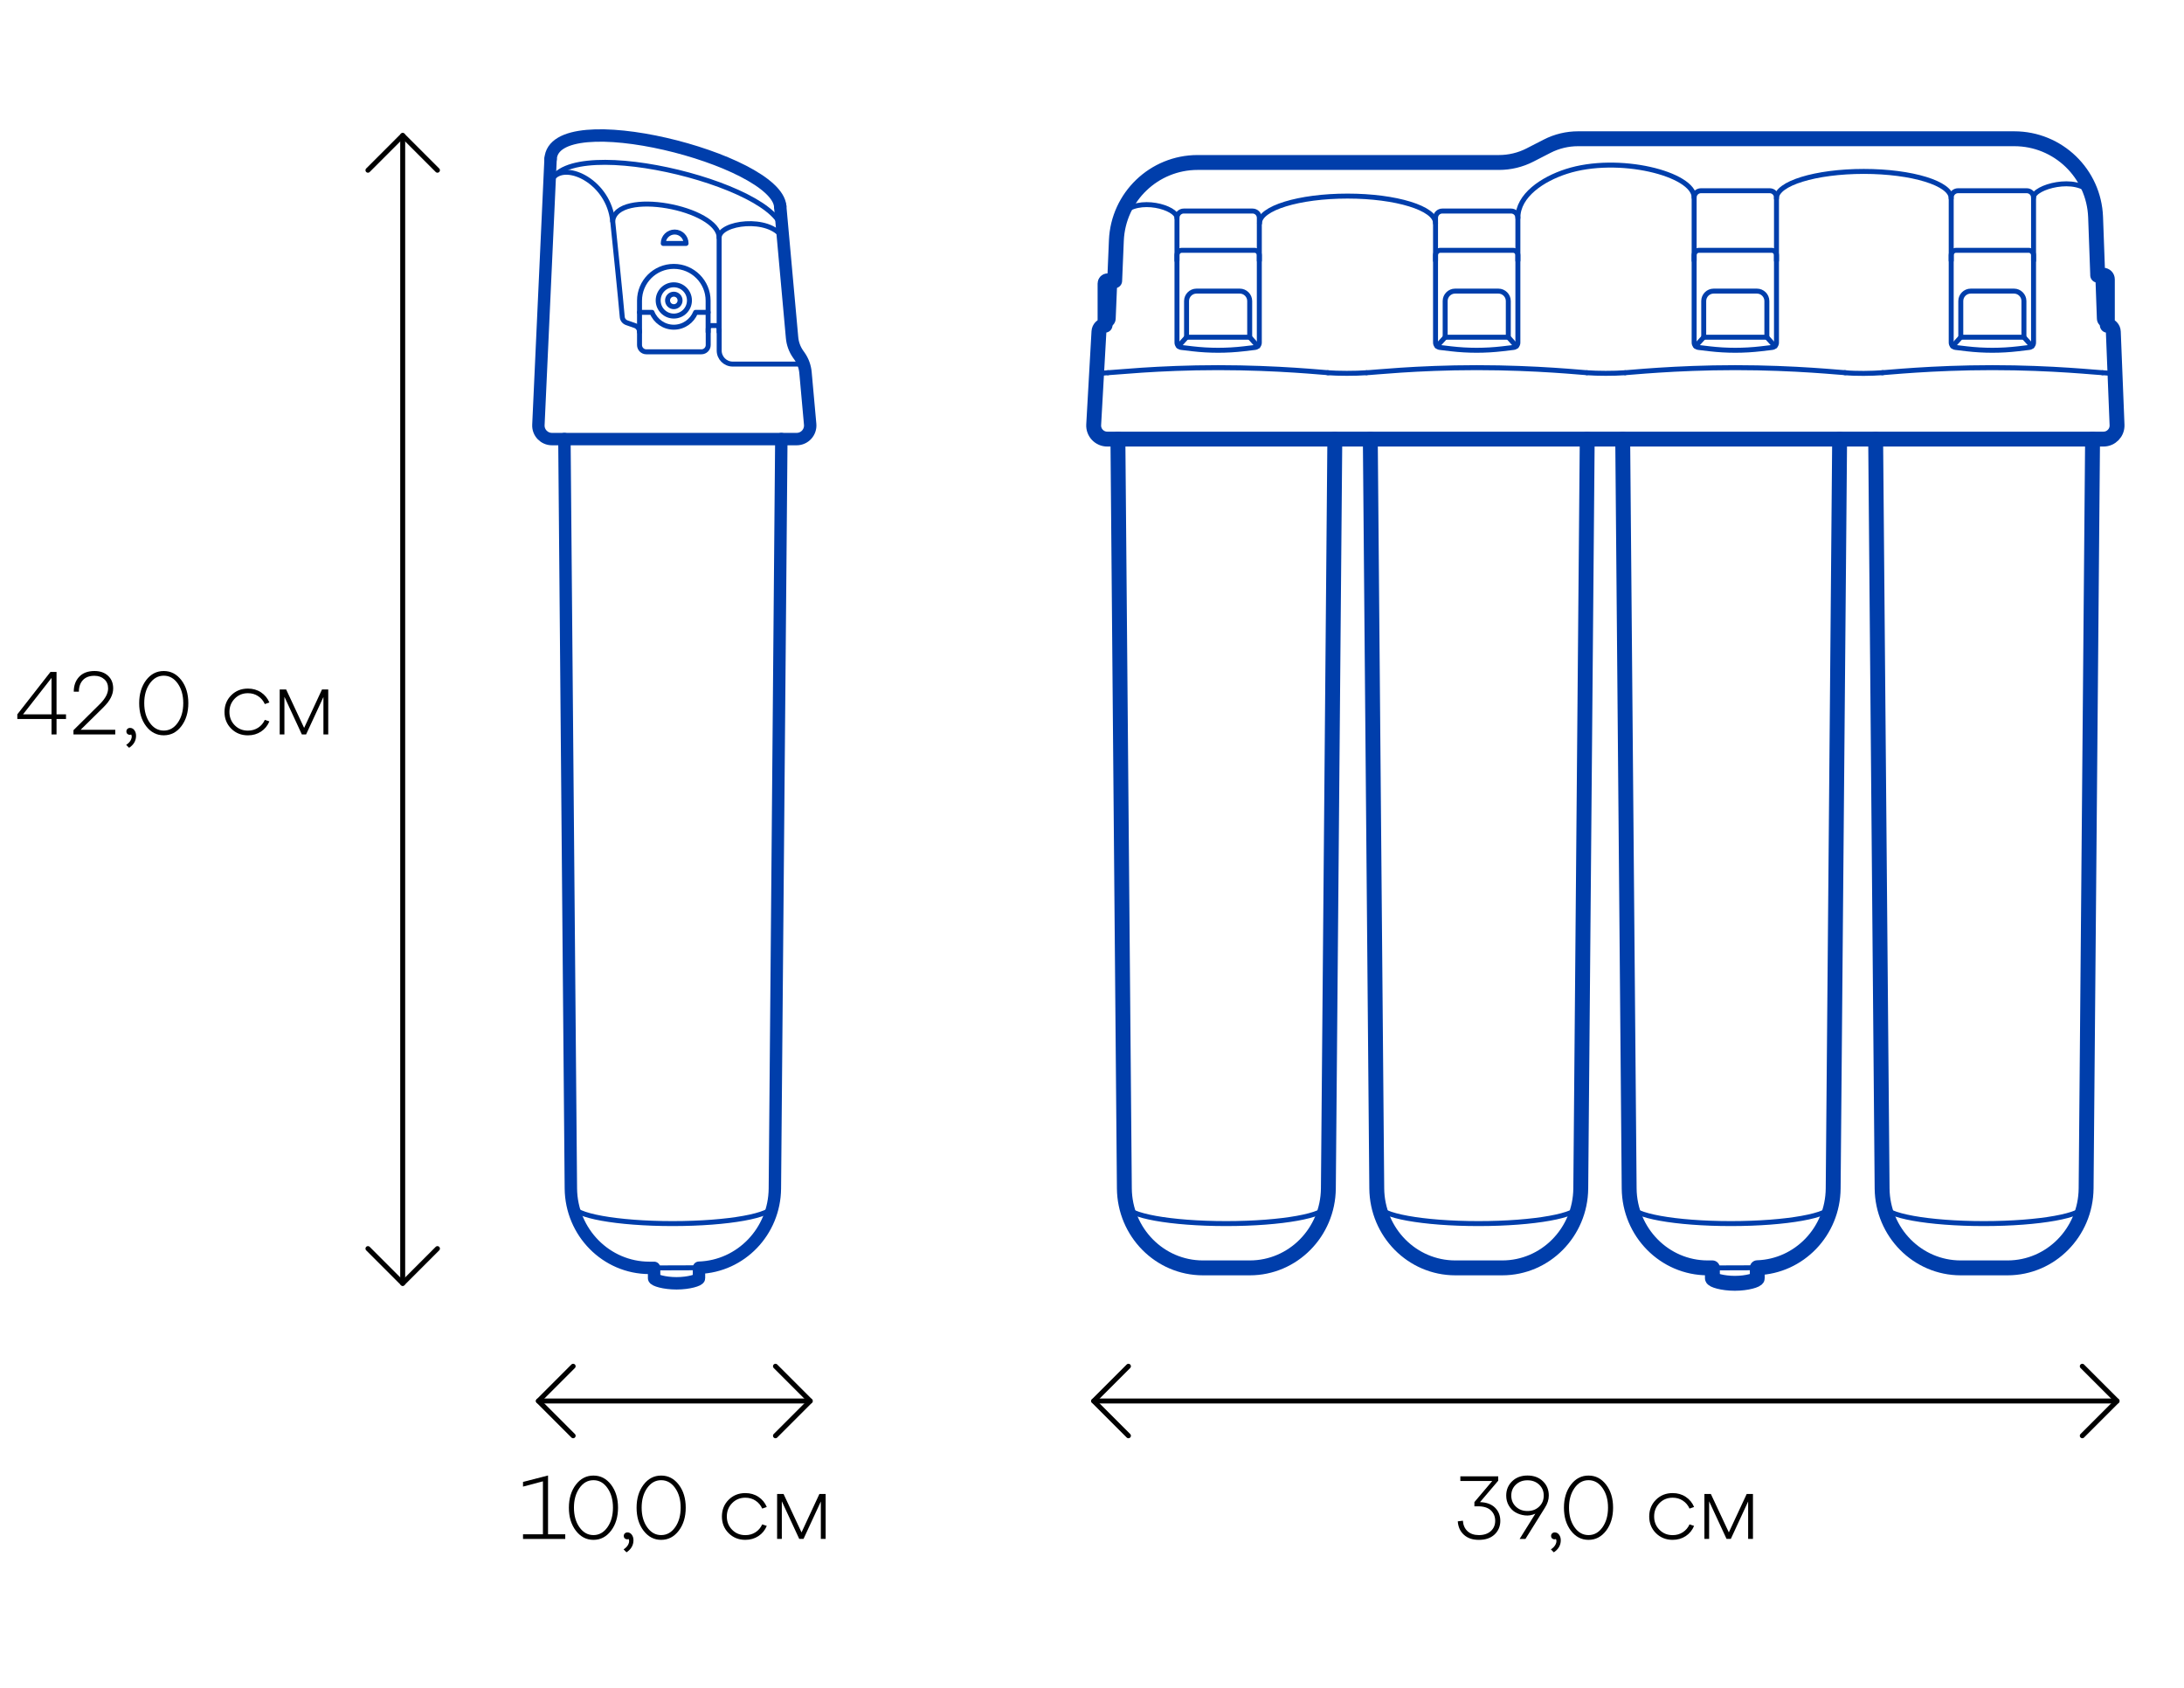 <?xml version="1.0" encoding="UTF-8"?><svg id="DWM_OSMO" xmlns="http://www.w3.org/2000/svg" viewBox="0 0 440 340"><defs><style>.cls-1{stroke-width:0px;}.cls-2{stroke:#000;}.cls-2,.cls-3,.cls-4,.cls-5{fill:none;stroke-linecap:round;stroke-linejoin:round;}.cls-3{stroke-width:2.5px;}.cls-3,.cls-4,.cls-5{stroke:#003eab;}.cls-5{stroke-width:3px;}</style></defs><path class="cls-4" d="m419.89,242.85c0,2-9,3.63-20.2,3.63s-20.12-1.62-20.12-3.63"/><path class="cls-5" d="m421.58,88.45l-1.3,150.95c-.08,8.86-7.14,16-15.82,16h-9.46c-8.68,0-15.74-7.14-15.82-16l-1.3-150.95"/><path class="cls-4" d="m368.93,242.85c0,2-9,3.63-20.2,3.63s-20.12-1.62-20.12-3.63"/><path class="cls-4" d="m318.08,242.85c0,2-9,3.63-20.2,3.63s-20.12-1.62-20.12-3.63"/><path class="cls-5" d="m319.77,88.45l-1.3,150.95c-.08,8.86-7.14,16-15.82,16h-9.46c-8.68,0-15.74-7.14-15.82-16l-1.3-150.95"/><path class="cls-4" d="m267.23,242.85c0,2-9,3.63-20.2,3.63s-20.12-1.62-20.12-3.63"/><path class="cls-5" d="m268.92,88.45l-1.3,150.95c-.08,8.86-7.14,16-15.82,16h-9.46c-8.68,0-15.74-7.14-15.82-16l-1.3-150.95"/><path class="cls-5" d="m326.92,88.45l1.3,150.95c.08,8.86,7.14,16,15.82,16h.95v2.09c0,.38,2.02,1.02,4.52,1.02s4.52-.65,4.52-1.02v-2.12c8.44-.28,15.22-7.29,15.29-15.97l1.3-150.95"/><line class="cls-4" x1="344.99" y1="255.41" x2="354.03" y2="255.38"/><path class="cls-5" d="m424.55,65.52c.66.07,1.19.62,1.21,1.3l.75,18.79c.06,1.55-1.18,2.84-2.73,2.84h-200.71c-1.57,0-2.82-1.32-2.73-2.89l1.06-18.77c.04-.68.57-1.22,1.23-1.28h0v-8.41c0-.3.24-.54.54-.54h1.4s.34-8.12.34-8.12c.37-8.78,7.59-15.71,16.37-15.71h60.72c2.16,0,4.3-.51,6.23-1.5l3.47-1.78c1.93-.99,4.06-1.5,6.23-1.5h87.88c8.82,0,16.06,6.98,16.38,15.79l.42,11.53v.17h1.13c.45,0,.82.37.82.82v9.24h0Z"/><path class="cls-4" d="m224.58,56.56h-1.13c-.45,0-.82.09-.82.54v8.41"/><path class="cls-4" d="m422.61,55.45h1.13c.45,0,.82.09.82.54v9.52"/><path class="cls-4" d="m222.9,65.51h-.13c-.72,0-1.32.57-1.36,1.29l-1.06,18.77c-.09,1.57,1.16,2.89,2.73,2.89h200.71c1.55,0,2.79-1.29,2.73-2.84l-.75-18.79c-.03-.73-.63-1.31-1.36-1.31h-.1c-.73,0-1.34-.58-1.36-1.32l-.74-20.45c-.32-8.81-7.56-15.79-16.38-15.79h-87.88c-2.16,0-4.3.51-6.23,1.5l-3.47,1.78c-1.93.99-4.06,1.5-6.23,1.5h-60.72c-8.79,0-16.01,6.93-16.37,15.71l-.66,15.76c-.03.73-.63,1.31-1.36,1.31Z"/><path class="cls-4" d="m223.22,75.08c.91,0,9.94-1.02,22.19-1.02s21.57,1.02,22.19,1.02"/><path class="cls-4" d="m275.31,75.08c.97,0,9.94-1.02,22.19-1.02s21.63,1.02,22.19,1.02"/><path class="cls-4" d="m379.2,75.08c.59,0,9.94-1.02,22.19-1.02s21.36,1.02,22.19,1.02"/><path class="cls-4" d="m327.41,75.08c.6,0,9.94-1.02,22.19-1.02s21.48,1.02,22.19,1.02"/><path class="cls-4" d="m252.84,69.99l-2.27.27c-3.43.4-6.89.4-10.32,0l-2.27-.27c-.49-.06-.86-.48-.86-.97v-17.62c0-.54.44-.98.98-.98h14.63c.54,0,.98.44.98.98v17.62c0,.5-.37.91-.86.97Z"/><path class="cls-4" d="m241.05,58.64h8.72c1.1,0,2,.9,2,2v7.29h-12.72v-7.29c0-1.1.9-2,2-2Z"/><line class="cls-4" x1="239.05" y1="67.93" x2="237.43" y2="69.73"/><line class="cls-4" x1="251.77" y1="67.93" x2="253.4" y2="69.73"/><path class="cls-4" d="m304.93,69.99l-2.27.27c-3.43.4-6.89.4-10.32,0l-2.27-.27c-.49-.06-.86-.48-.86-.97v-17.62c0-.54.44-.98.98-.98h14.63c.54,0,.98.44.98.98v17.62c0,.5-.37.91-.86.97Z"/><path class="cls-4" d="m293.15,58.64h8.72c1.1,0,2,.9,2,2v7.29h-12.72v-7.29c0-1.1.9-2,2-2Z"/><line class="cls-4" x1="291.15" y1="67.93" x2="289.52" y2="69.73"/><line class="cls-4" x1="303.87" y1="67.93" x2="305.49" y2="69.73"/><path class="cls-4" d="m357.03,69.99l-2.27.27c-3.43.4-6.89.4-10.32,0l-2.27-.27c-.49-.06-.86-.48-.86-.97v-17.62c0-.54.44-.98.98-.98h14.63c.54,0,.98.44.98.98v17.62c0,.5-.37.91-.86.97Z"/><path class="cls-4" d="m345.24,58.64h8.72c1.1,0,2,.9,2,2v7.29h-12.72v-7.29c0-1.1.9-2,2-2Z"/><line class="cls-4" x1="343.24" y1="67.93" x2="341.61" y2="69.73"/><line class="cls-4" x1="355.96" y1="67.93" x2="357.59" y2="69.73"/><path class="cls-4" d="m408.82,69.99l-2.27.27c-3.43.4-6.89.4-10.32,0l-2.27-.27c-.49-.06-.86-.48-.86-.97v-17.62c0-.54.44-.98.98-.98h14.63c.54,0,.98.44.98.98v17.62c0,.5-.37.91-.86.97Z"/><path class="cls-4" d="m397.03,58.64h8.72c1.1,0,2,.9,2,2v7.29h-12.72v-7.29c0-1.1.9-2,2-2Z"/><line class="cls-4" x1="395.03" y1="67.93" x2="393.4" y2="69.73"/><line class="cls-4" x1="407.75" y1="67.93" x2="409.37" y2="69.73"/><path class="cls-4" d="m237.12,52.49v-8.61c0-.75.61-1.37,1.37-1.37h13.85c.75,0,1.37.61,1.37,1.37v8.61"/><path class="cls-4" d="m289.21,52.49v-8.61c0-.75.61-1.37,1.37-1.37h13.85c.75,0,1.37.61,1.37,1.37v8.61"/><path class="cls-4" d="m341.31,52.49v-12.7c0-.75.61-1.37,1.37-1.37h13.85c.75,0,1.37.61,1.37,1.37v12.7"/><path class="cls-4" d="m393.1,52.49v-12.7c0-.75.61-1.37,1.37-1.37h13.85c.75,0,1.37.61,1.37,1.37v12.7"/><path class="cls-4" d="m253.75,44.96c0-3.02,7.94-5.46,17.73-5.46s17.73,2.45,17.73,5.46"/><path class="cls-4" d="m357.89,39.95c0-2.99,7.88-5.42,17.6-5.42s17.6,2.43,17.6,5.42"/><path class="cls-4" d="m226.07,43.06c3.27-3.56,11.05-1.22,11.05.83"/><path class="cls-4" d="m421.31,39c-2.98-3.81-11.63-1.29-11.63.76"/><path class="cls-4" d="m267.46,75.08c2.08.16,5.61.17,7.85,0"/><path class="cls-4" d="m319.7,75.08c2.08.16,5.47.17,7.71,0"/><path class="cls-4" d="m371.65,75.07c2.18.22,5.45.17,7.69,0"/><path class="cls-4" d="m423.58,75.08c.6.05,1.67.14,2.51.09"/><path class="cls-4" d="m223.22,75.08c-.6.05-1.38.14-2.23.09"/><path class="cls-4" d="m305.8,43.89c0-4.55,5.01-7.82,9.75-9.35,10.47-3.39,25.76.48,25.76,5.26"/><path class="cls-4" d="m155.72,242.85c0,2-9,3.63-20.2,3.63s-20.12-1.62-20.12-3.63"/><path class="cls-3" d="m113.71,88.45l1.3,150.95c.08,8.86,7.14,16,15.82,16h.95v2.09c0,.38,2.02,1.02,4.52,1.02s4.52-.65,4.52-1.02v-2.12c8.44-.28,15.22-7.29,15.29-15.97l1.3-150.95"/><line class="cls-4" x1="131.78" y1="255.41" x2="140.81" y2="255.38"/><path class="cls-4" d="m110.92,32.06l-2.45,53.54c-.07,1.55,1.17,2.85,2.73,2.85h49.3c1.61,0,2.86-1.38,2.72-2.98l-.94-10.42c-.11-1.19-.52-2.33-1.21-3.31l-.29-.41c-.69-.99-1.11-2.15-1.21-3.36l-2.39-26.43"/><path class="cls-4" d="m157.61,46.62c-.2-9.57-46.01-20.66-46.94-8.73"/><path class="cls-4" d="m157.19,41.56c-.78-9.5-45.67-20.89-46.27-9.5"/><path class="cls-4" d="m111.52,35.7c2.72-2.99,11.09.93,11.92,8.86.34,3.29,1.6,15.49,1.92,19.28.04.54.4.99.91,1.17l1.66.58c.55.19.91.71.91,1.29v2.62c0,.75.61,1.37,1.37,1.37h11.1c.75,0,1.37-.61,1.37-1.37v-3.24c0-.38.31-.68.68-.68h.85c.38,0,.68.31.68.68v4.35c0,1.51,1.22,2.73,2.73,2.73h14.29"/><path class="cls-4" d="m123.43,44.55c.71-6.64,21.45-2.66,21.45,3.34v18.98"/><path class="cls-4" d="m144.88,47.89c0-3.07,10.1-4.44,12.83,0"/><path class="cls-4" d="m135.92,46.74c-1.27,0-2.3,1.03-2.3,2.3h4.6c0-1.27-1.03-2.3-2.3-2.3Z"/><path class="cls-4" d="m128.84,66.88v-6.31c0-3.82,3.1-6.91,6.91-6.91s6.91,3.1,6.91,6.91v6.31"/><path class="cls-4" d="m142.66,62.92h-2.52c-.7,1.75-2.4,2.99-4.39,2.99s-3.7-1.24-4.39-2.99h-2.52"/><path class="cls-4" d="m138.9,60.52c0,1.74-1.41,3.15-3.15,3.15s-3.15-1.41-3.15-3.15,1.41-3.15,3.15-3.15,3.15,1.41,3.15,3.15Z"/><path class="cls-4" d="m137.01,60.52c0,.69-.56,1.26-1.26,1.26s-1.26-.56-1.26-1.26.56-1.26,1.26-1.26,1.26.56,1.26,1.26Z"/><path class="cls-3" d="m110.92,32.06l-2.45,53.54c-.07,1.55,1.17,2.85,2.73,2.85h49.3c1.61,0,2.86-1.38,2.72-2.98l-.94-10.42c-.11-1.19-.52-2.33-1.21-3.31l-.29-.41c-.69-.99-1.11-2.15-1.21-3.36l-2.39-26.43"/><path class="cls-3" d="m157.19,41.56c-.78-9.5-45.67-20.89-46.27-9.5"/><line class="cls-2" x1="81.13" y1="27.29" x2="81.13" y2="258.52"/><line class="cls-2" x1="163.23" y1="282.22" x2="108.47" y2="282.22"/><line class="cls-2" x1="426.51" y1="282.22" x2="220.34" y2="282.22"/><polyline class="cls-2" points="74.13 34.29 81.13 27.29 88.13 34.29"/><polyline class="cls-2" points="88.13 251.52 81.13 258.52 74.13 251.52"/><polyline class="cls-2" points="156.23 275.22 163.23 282.22 156.23 289.22"/><polyline class="cls-2" points="115.47 289.22 108.47 282.22 115.47 275.22"/><polyline class="cls-2" points="419.51 275.22 426.51 282.22 419.51 289.22"/><polyline class="cls-2" points="227.34 289.22 220.34 282.22 227.34 275.22"/><path class="cls-1" d="m110.41,297.23v11.84h3.47v.94h-8.51v-.94h4.01v-10.67l-4.01,1.06v-.94l5.04-1.3Z"/><path class="cls-1" d="m116.01,308.34c-.94-1.23-1.4-2.77-1.4-4.63s.47-3.4,1.4-4.63c.94-1.23,2.12-1.84,3.55-1.84s2.61.61,3.55,1.84,1.4,2.78,1.4,4.63-.47,3.41-1.4,4.63c-.94,1.23-2.12,1.85-3.55,1.85s-2.61-.62-3.55-1.85Zm.73-8.59c-.74,1.05-1.11,2.37-1.11,3.95s.37,2.9,1.11,3.95c.74,1.05,1.68,1.58,2.82,1.58s2.08-.53,2.82-1.58,1.11-2.37,1.11-3.95-.37-2.9-1.11-3.95c-.74-1.05-1.68-1.58-2.82-1.58s-2.08.53-2.82,1.58Z"/><path class="cls-1" d="m126.4,308.69c.36,0,.65.15.88.46.23.31.34.68.34,1.12,0,1-.47,1.81-1.4,2.43l-.59-.59c.49-.32.82-.69.99-1.1.17-.41.17-.74.02-.99-.22.1-.43.08-.65-.04-.22-.12-.32-.32-.32-.59,0-.2.07-.37.21-.5.14-.13.31-.2.53-.2Z"/><path class="cls-1" d="m129.65,308.34c-.94-1.23-1.4-2.77-1.4-4.63s.47-3.4,1.4-4.63c.94-1.23,2.12-1.84,3.55-1.84s2.61.61,3.55,1.84,1.4,2.78,1.4,4.63-.47,3.41-1.4,4.63c-.94,1.23-2.12,1.85-3.55,1.85s-2.61-.62-3.55-1.85Zm.73-8.59c-.74,1.05-1.11,2.37-1.11,3.95s.37,2.9,1.11,3.95c.74,1.05,1.68,1.58,2.82,1.58s2.08-.53,2.82-1.58,1.11-2.37,1.11-3.95-.37-2.9-1.11-3.95c-.74-1.05-1.68-1.58-2.82-1.58s-2.08.53-2.82,1.58Z"/><path class="cls-1" d="m145.44,305.49c0-1.34.45-2.47,1.35-3.37s2.02-1.35,3.37-1.35c1,0,1.87.25,2.64.76s1.32,1.19,1.68,2.04l-.92.32c-.3-.67-.75-1.21-1.35-1.6-.6-.4-1.28-.59-2.05-.59-1.06,0-1.94.36-2.66,1.09-.71.73-1.07,1.62-1.07,2.69s.36,1.96,1.07,2.68,1.6,1.08,2.66,1.08c.77,0,1.45-.19,2.05-.58.6-.39,1.05-.92,1.35-1.59l.92.31c-.36.86-.92,1.55-1.68,2.05-.76.5-1.64.76-2.64.76-1.34,0-2.47-.45-3.37-1.35-.9-.9-1.35-2.02-1.35-3.35Z"/><path class="cls-1" d="m166.34,300.95v9.05h-.97v-7.54l-3.49,7.54h-.86l-3.51-7.58v7.58h-.95v-9.05h1.3l3.62,7.74,3.6-7.74h1.28Z"/><path class="cls-1" d="m301.84,298.27l-3.67,4.32c1.3.04,2.3.41,3.02,1.11.71.7,1.07,1.59,1.07,2.67s-.39,2.02-1.16,2.74c-.77.72-1.82,1.08-3.14,1.08s-2.27-.34-3.02-1.01c-.75-.67-1.17-1.58-1.25-2.72l1.03-.13c.06.89.37,1.59.94,2.12.56.52,1.33.78,2.3.78s1.81-.27,2.39-.81c.59-.54.88-1.23.88-2.07s-.29-1.55-.87-2.1c-.58-.55-1.46-.82-2.62-.82h-.7v-.85l3.6-4.25h-6.43v-.94h7.63v.86Z"/><path class="cls-1" d="m307.73,297.23c1.27,0,2.31.38,3.1,1.14.8.76,1.2,1.73,1.2,2.89,0,.83-.26,1.65-.79,2.47l-3.92,6.28h-1.17l3.17-5.09c-.71.31-1.41.43-2.11.34-.7-.08-1.32-.29-1.88-.6-.56-.32-1.01-.78-1.36-1.38-.35-.6-.52-1.27-.52-2.02,0-1.15.4-2.11,1.2-2.88.8-.77,1.83-1.15,3.09-1.15Zm0,7.15c.95,0,1.73-.29,2.35-.88.62-.59.93-1.33.93-2.23s-.31-1.62-.93-2.21c-.62-.58-1.4-.87-2.35-.87s-1.71.29-2.33.87c-.62.58-.93,1.32-.93,2.21s.31,1.64.93,2.23,1.4.88,2.33.88Z"/><path class="cls-1" d="m313.22,308.69c.36,0,.65.15.88.46.23.31.34.68.34,1.12,0,1-.47,1.81-1.4,2.43l-.59-.59c.49-.32.82-.69.99-1.1.17-.41.17-.74.02-.99-.22.1-.43.08-.65-.04-.22-.12-.32-.32-.32-.59,0-.2.07-.37.21-.5.14-.13.31-.2.53-.2Z"/><path class="cls-1" d="m316.48,308.34c-.94-1.23-1.4-2.77-1.4-4.63s.47-3.4,1.4-4.63c.94-1.23,2.12-1.84,3.55-1.84s2.61.61,3.55,1.84,1.4,2.78,1.4,4.63-.47,3.41-1.4,4.63c-.94,1.23-2.12,1.85-3.55,1.85s-2.61-.62-3.55-1.85Zm.73-8.59c-.74,1.05-1.11,2.37-1.11,3.95s.37,2.9,1.11,3.95c.74,1.05,1.68,1.58,2.82,1.58s2.08-.53,2.82-1.58,1.11-2.37,1.11-3.95-.37-2.9-1.11-3.95c-.74-1.05-1.68-1.58-2.82-1.58s-2.08.53-2.82,1.58Z"/><path class="cls-1" d="m332.26,305.49c0-1.34.45-2.47,1.35-3.37s2.02-1.35,3.37-1.35c1,0,1.87.25,2.64.76s1.32,1.19,1.68,2.04l-.92.32c-.3-.67-.75-1.21-1.35-1.6-.6-.4-1.28-.59-2.05-.59-1.06,0-1.94.36-2.66,1.09-.71.73-1.07,1.62-1.07,2.69s.36,1.96,1.07,2.68,1.6,1.08,2.66,1.08c.77,0,1.45-.19,2.05-.58.6-.39,1.05-.92,1.35-1.59l.92.31c-.36.86-.92,1.55-1.68,2.05-.76.5-1.64.76-2.64.76-1.34,0-2.47-.45-3.37-1.35-.9-.9-1.35-2.02-1.35-3.35Z"/><path class="cls-1" d="m353.16,300.95v9.05h-.97v-7.54l-3.49,7.54h-.86l-3.51-7.58v7.58h-.95v-9.05h1.3l3.62,7.74,3.6-7.74h1.28Z"/><path class="cls-1" d="m11.39,135.35v8.55h1.91v.94h-1.91v3.11h-1.01v-3.11H3.49v-.94l6.68-8.55h1.22Zm-1.01,1.21l-5.74,7.34h5.74v-7.34Z"/><path class="cls-1" d="m20.88,142.44l-4.64,4.57h6.98v.94h-8.42v-.86l5.4-5.35c1.06-1.08,1.58-2.1,1.58-3.06,0-.77-.25-1.39-.77-1.85s-1.17-.7-1.99-.7c-1.01,0-1.78.29-2.32.87s-.81,1.36-.81,2.33h-1.03c0-1.24.37-2.24,1.1-3.01.73-.77,1.76-1.15,3.08-1.15,1.13,0,2.04.32,2.73.96.69.64,1.03,1.49,1.03,2.55,0,1.25-.64,2.5-1.93,3.76Z"/><path class="cls-1" d="m26.19,146.63c.36,0,.65.15.88.46.23.31.34.68.34,1.12,0,1-.47,1.81-1.4,2.43l-.59-.59c.49-.32.82-.69.99-1.1s.17-.74.02-.99c-.22.1-.43.08-.65-.04-.22-.12-.32-.32-.32-.59,0-.2.07-.37.21-.5.14-.13.31-.2.53-.2Z"/><path class="cls-1" d="m29.44,146.28c-.94-1.23-1.4-2.78-1.4-4.63s.47-3.41,1.4-4.64c.94-1.23,2.12-1.84,3.55-1.84s2.61.62,3.55,1.84c.94,1.23,1.4,2.78,1.4,4.64s-.47,3.4-1.4,4.63-2.12,1.84-3.55,1.84-2.61-.61-3.55-1.84Zm.73-8.59c-.74,1.05-1.11,2.37-1.11,3.95s.37,2.9,1.11,3.95c.74,1.05,1.68,1.58,2.82,1.58s2.08-.52,2.82-1.58c.74-1.05,1.11-2.37,1.11-3.95s-.37-2.9-1.11-3.95-1.68-1.58-2.82-1.58-2.08.53-2.82,1.58Z"/><path class="cls-1" d="m45.23,143.43c0-1.34.45-2.47,1.35-3.37.9-.9,2.02-1.35,3.37-1.35,1,0,1.87.25,2.64.76.76.51,1.32,1.19,1.68,2.04l-.92.32c-.3-.67-.75-1.21-1.35-1.6-.6-.4-1.28-.59-2.05-.59-1.06,0-1.94.36-2.66,1.09-.71.73-1.07,1.62-1.07,2.69s.36,1.96,1.07,2.68c.71.72,1.6,1.08,2.66,1.08.77,0,1.45-.2,2.05-.58.6-.39,1.05-.92,1.35-1.59l.92.31c-.36.86-.92,1.55-1.68,2.05s-1.64.76-2.64.76c-1.34,0-2.47-.45-3.37-1.35-.9-.9-1.35-2.02-1.35-3.35Z"/><path class="cls-1" d="m66.13,138.89v9.05h-.97v-7.54l-3.49,7.54h-.86l-3.51-7.58v7.58h-.95v-9.05h1.3l3.62,7.74,3.6-7.74h1.28Z"/></svg>